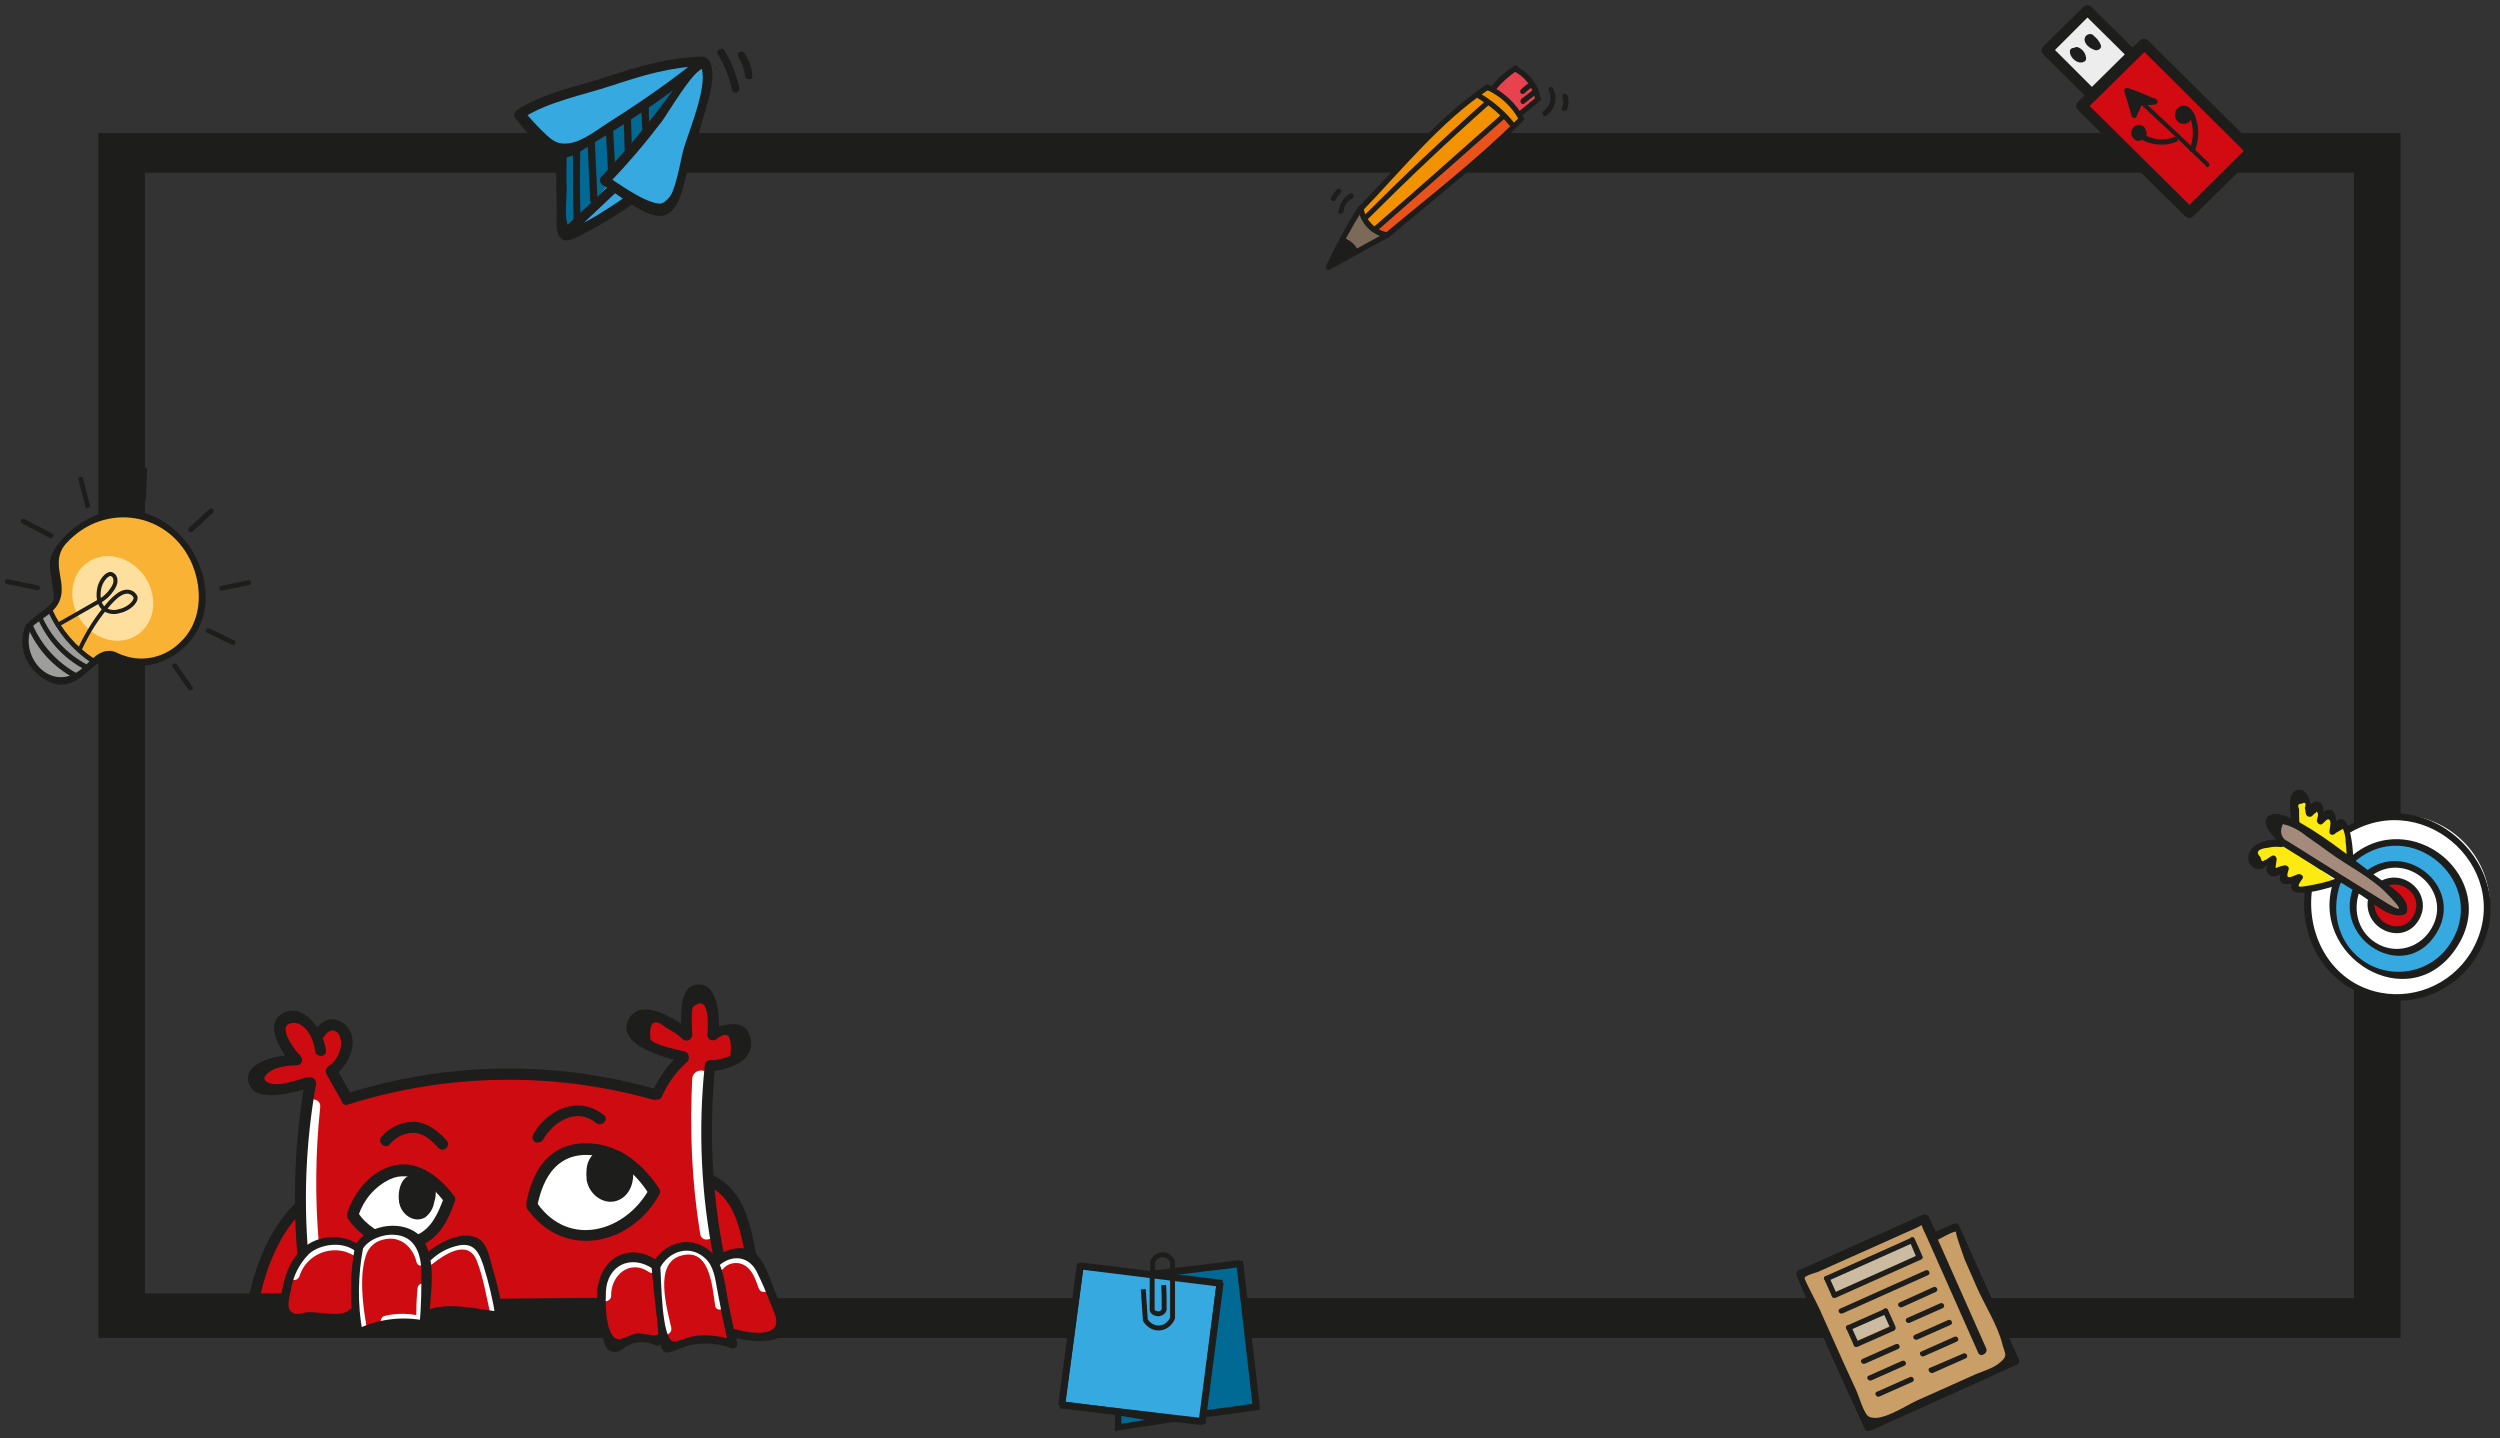 <?xml version="1.0" encoding="UTF-8"?> <svg xmlns="http://www.w3.org/2000/svg" xmlns:xlink="http://www.w3.org/1999/xlink" version="1.1" id="Слой_1" x="0px" y="0px" viewBox="0 0 477.8 274.9" style="enable-background:new 0 0 477.8 274.9;" xml:space="preserve"><rect x="0" y="0" width="477.8" height="274.9" fill="#333333" stroke="none"/> <style type="text/css"> .st0{fill:#1D1D1B;} .st1{fill:#CE0B10;} .st2{fill:#FFFFFF;} .st3{fill:#F39200;} .st4{fill:#E8424E;} .st5{fill:#7B6A58;} .st6{fill:#E9531B;} .st7{fill:#F9B233;} .st8{fill:#FFDF9D;} .st9{fill:#9D9D9C;} .st10{fill:none;stroke:#1D1D1B;stroke-width:0.77;stroke-miterlimit:10;} .st11{fill:#36A9E1;} .st12{fill:#D20A11;} .st13{fill:#FCEA10;} .st14{fill:#A48A7B;} .st15{fill:#006994;} .st16{fill:#EDEDED;} .st17{fill:#CA9E67;stroke:#CA9E67;stroke-width:0.22;stroke-miterlimit:10;} .st18{fill:#CBBBA0;stroke:#CA9E67;stroke-width:0.22;stroke-miterlimit:10;} .st19{fill:#36A9E1;stroke:#1D1D1B;stroke-width:0.94;stroke-miterlimit:10;} .st20{fill:#006994;stroke:#1D1D1B;stroke-width:1.2;stroke-miterlimit:10;} .st21{fill:none;stroke:#1D1D1B;stroke-width:1.34;stroke-miterlimit:10;} .st22{fill:none;stroke:#1D1D1B;stroke-width:0.94;stroke-miterlimit:10;} </style> <g id="Слой_5"> <path class="st0" d="M18.8,25.4v230.3h440V25.4H18.8z M449.9,248.1H27.7V33h422.2V248.1z"></path> <path class="st1" d="M98.8,244.4c0-0.1-0.1-0.1-0.1-0.2c0.5,1.1,0.9,2.2,1.2,3.4l0,0C99.7,246.4,99.3,245.4,98.8,244.4z"></path> <path class="st1" d="M99.9,247.5L99.9,247.5c0.1,0.5,0.2,0.7,0.2,0.7S100,247.9,99.9,247.5z"></path> <path class="st1" d="M84.1,242.6c0.1-0.2,0.3-0.4,0.5-0.7C84.4,242.2,84.2,242.4,84.1,242.6z"></path> <path class="st1" d="M90.8,238.3c0.3,0,0.6-0.1,0.8-0.1C91.4,238.2,91.1,238.3,90.8,238.3c-2.5,0.4-4.7,1.7-6.2,3.6 C86.1,240,88.3,238.7,90.8,238.3z"></path> <path class="st1" d="M57.4,238.6L57.4,238.6h0.2C57.5,238.5,57.5,238.5,57.4,238.6z"></path> <path class="st1" d="M57.4,238.5L57.4,238.5c0.1,0,0.1,0,0.2,0.1h0.1C57.6,238.5,57.5,238.5,57.4,238.5z"></path> <path class="st1" d="M149,251.4c-1-2.6-0.6-1.9-1.3-3.8c-0.5-1.3-1.1-2.6-1.8-3.9c-0.4-1-1-1.9-1.8-2.7c-1.3-0.9-2.9-1.3-4.4-1 c-1.1,0.2-2.1,0.8-2.9,1.7c-0.4-1.4-1.5-2.5-2.8-2.9c-0.6-0.2-1.3-0.2-1.9-0.1c0-0.2,0-0.3,0-0.5c-6.2,3.1-8.6,1.5-14.9,3.9 c-1.8,1-2.8,3-2.6,5.1h0.2c0.1,2.8,0.5,5.6,1.2,8.3c0.2,0.8,0.4,1.5,0.6,2.2c1.5-0.8,3.1-1.3,4.7-1.6c1.5-0.4,3-0.3,4.5,0.1 c0.6,0.2,1.1,0.5,1.6,0.9l1.3,0.3c3.6-1.3,7.6-1.5,11.3-0.4c0-0.8,0-1.5,0-2.3c1,0.5,2.2,0.9,3.3,1c1.3,0.1,2.6,0,3.9-0.3 c1.2-0.3,2-0.5,2.3-1.2S149.5,252.9,149,251.4z"></path> <path class="st1" d="M120.9,240.3c1-0.1,2.1,0.1,3,0.6c0.7,0.4,0.9,0.9,1.4,0.9s0.8-0.9,1.6-1.8c0.7-0.8,1.6-1.4,2.6-1.7 c0.1,0,3-1,5,0.5c1.3,1,1.5,2.4,2.4,2.4c0.6,0,1.1-0.6,1.4-1c0.7-0.4,1.6-0.6,2.4-0.7c1.6-0.1,2.4,0.6,2.9,0.3s0.2-1.4-0.9-4.6 c-1.8-5.2-2.5-6.1-3.1-6.7c-1.5-1.7-2.1-1-3.2-2.3c-0.9-1-1.3-2.2-1.1-12.6c0-1.6,0.1-3.5,0.2-6c0.1-1.4,0.2-2.7,0.3-3.9 c0.9-0.1,1.7-0.3,2.5-0.6c1.3-0.5,3.3-1.3,3.6-3c0.1-1.1-0.3-2.1-1.1-2.8c-1.2-1-3-1.1-4.3-0.2c0-1.6-0.2-3.1-0.5-4.7 c-0.4-2.2-0.8-2.7-1.2-2.9c-1.1-0.3-2.2,0-2.9,0.9c-0.2,0.2-0.7,0.8-0.9,3.5c-0.1,1.2-0.1,2.5,0,3.7c-1.5-1.6-3.5-2.6-5.6-2.9 c-0.9-0.1-2.6-0.3-3.2,0.6c-0.8,1.1,0.4,3.4,1.7,4.7c2.4,2.4,5.9,2,6.7,1.9c-0.8,0.8-1.5,1.6-2.2,2.4c-1.2,1.4-2.2,3-3.1,4.6 c-7.4-2.1-15-3.4-22.7-3.9c-5.9-0.4-11.8-0.2-17.7,0.5c-6.3,0.8-12.5,2.2-18.6,4.2l-3.1-4.8c1.5-1.3,2.4-3.1,2.6-5.1 c0.1-0.9,0.2-2.7-1-3.5c-0.8-0.4-1.8-0.4-2.6,0.1c-0.8,0.5-1.3,1.2-1.4,2.1c-0.3-0.3-0.8-0.8-1.3-1.3c-2.1-2-2.5-2.3-3-2.4 c-0.1,0-1.8-0.5-2.6,0.4s-0.2,2.9,0.2,4c0.5,1.3,1.2,2.4,2.2,3.4c-1.5-0.1-3,0.1-4.4,0.7c-1.1,0.4-2.1,0.8-2.4,1.8 c-0.3,0.9-0.1,1.8,0.5,2.5c1,1.1,3.1,0.7,5.6,0.2c1.2-0.2,2.4-0.6,3.5-1c-1.8,14.7-2,20.1-1.7,21.7c0.2,0.7,0.2,1.4-0.1,2.1 c-0.4,0.9-1.1,0.9-2.3,2.3c-0.3,0.4-0.7,0.8-0.9,1.2c-0.5,0.7-1,1.5-1.3,2.3c-1.5,3.1-1.4,2.8-1.6,3.2c-0.6,1.2-3.1,7-1.6,8.2 c0.6,0.2,1.2,0.3,1.8,0.2c1.6,0.1,2.4,0.1,2.9-0.2c1-0.6,0.7-1.9,1.2-3.8c0.4-1.6,1.1-3.1,2.1-4.4c1.1-1.1,2.5-1.9,4-2.2 c1.6-0.4,3.2-0.4,4.7,0.2c1,0.4,1.8,1.1,2.5,0.8c0.4-0.2,0.4-0.5,0.8-1c0.5-0.7,1.3-1.3,2.1-1.6c1.1-0.5,2.3-0.7,3.5-0.6 c2.2,0.2,4.2,1.3,5.6,3c0.6,0.6,1,1.4,1.4,2.1c3.8-2.8,6.7-2.7,7.8-2.6c0.4,0,0.7,0.1,1.1,0.2c2,0.8,2.7,3.8,3.6,8.4 c0.2,0.8,0.3,1.5,0.4,1.9l19.8-0.2c-0.1-1.4,0.2-2.9,0.9-4.1C116.5,241.8,118.6,240.5,120.9,240.3z"></path> <path class="st1" d="M93.9,238.5l0.5,0.4L93.9,238.5z"></path> <path class="st1" d="M98.2,243.2l0.1,0.1L98.2,243.2z"></path> <path class="st1" d="M57.9,239.5c0-0.6,0-0.8-0.2-0.9h-0.1C57.8,238.6,57.9,238.9,57.9,239.5z"></path> <path class="st1" d="M94.6,239.1c0.1,0.1,0.2,0.2,0.3,0.3C94.8,239.3,94.7,239.2,94.6,239.1z"></path> <path class="st2" d="M58,211.6c-0.9,8.5-1,17.1-0.3,25.6c0.2,2,3.3,2,3.2,0c-0.7-8.5-0.6-17.1,0.3-25.6 C61.4,209.6,58.2,209.6,58,211.6z"></path> <path class="st2" d="M136.8,234.9c-1.4-9.5-1.9-19.2-1.3-28.8c0.1-2-3-2-3.2,0c-0.5,9.9-0.1,19.8,1.5,29.6 C134,237.8,137.1,236.9,136.8,234.9L136.8,234.9z"></path> <path class="st2" d="M116.8,247.7c-0.1-4,3.6-7.1,7.2-4.6c1,0.7,2-1,1-1.7c-2-1.5-4.8-1.6-7-0.4c-2.2,1.5-3.4,4-3.3,6.7 c0,0.6,0.4,1,1,1S116.8,248.2,116.8,247.7L116.8,247.7z"></path> <path class="st2" d="M128.3,253.8c-0.8-3.7-3.4-12.3,1.8-13.8c5.7-1.7,6,6.1,6.6,9.6c0.2,1.2,2.1,0.7,1.9-0.5 c-0.7-4.7-1.8-12.7-8.7-11.1c-7.2,1.7-4.5,11.3-3.5,16.4C126.6,255.6,128.5,255.1,128.3,253.8L128.3,253.8z"></path> <path class="st2" d="M138.2,242.5c1.1-1.3,3.1-1.5,4.5-0.4c1.2,0.9,1.8,2.7,2.3,4.1c0.5,1.3,2.4,0.7,1.9-0.5 c-0.8-2.2-1.8-4.7-4-5.7c-2.1-1-4.5-0.5-6.1,1.2C135.9,242.1,137.3,243.5,138.2,242.5L138.2,242.5z"></path> <path class="st2" d="M67.5,232l3.4-5.3l5.3-2.9l4.9,1.1L86,229l-1.9,4.6l-3.5,3.6c-2.8-1.8-6.3-2.4-9.6-1.7l-1.9-1L67.5,232z"></path> <path class="st0" d="M74.5,218.7c1.1-1.4,2.8-2.2,4.6-2.2c2,0.1,3.4,1.5,4.7,2.9c1,1,2.5-0.5,1.5-1.5c-1.7-1.8-3.6-3.4-6.2-3.5 c-2.4,0-4.6,1-6.2,2.9C72,218.2,73.6,219.8,74.5,218.7L74.5,218.7z"></path> <path class="st0" d="M86.8,228.6c-2.5-3.4-6.7-6.9-11.3-5.9s-7.7,5-9.1,9c-0.5,1.3,1.6,1.9,2.1,0.6c1-3,3.1-5.5,6-6.9 c4-1.9,8.1,1.1,10.4,4.3C85.8,230.8,87.6,229.7,86.8,228.6L86.8,228.6z"></path> <path class="st0" d="M80.3,238.1c3.7-1.5,5.4-4.9,6.6-8.5c0.5-1.3-1.6-1.9-2.1-0.6c-1,2.7-2.3,5.8-5.1,7 C78.5,236.6,79,238.7,80.3,238.1L80.3,238.1z"></path> <path class="st0" d="M66.5,232.9c1,1.5,2.3,2.8,3.9,3.8c1.2,0.8,2.3-1.1,1.1-1.9c-1.2-0.8-2.3-1.8-3.1-3.1 C67.6,230.7,65.7,231.7,66.5,232.9L66.5,232.9z"></path> <path class="st0" d="M80.2,224.2c-3.5-0.1-4.5,5.1-1.8,6.9c1.2,0.8,2.8,0.7,3.8-0.4c1.1-1.2,1.1-3.2,0.6-4.7s-1.8-2.4-3.3-1.4 c-1.2,0.9-1.8,2.4-1.4,3.9c0.3,1.2,1.4,2.9,2.8,2.1c1.6-0.9,0.8-3.3,0.6-4.8s-2.3-0.8-2.1,0.6c0.1,0.7,0.1,1.3,0.3,2v0.4 c0.7,0.2,0.9,0.1,0.6-0.2c0-0.2-0.2-0.5-0.2-0.7c-0.1-0.5,0.1-0.9,0.4-1.3c0.2-0.1,0.1-0.1,0.2,0.3c0.1,0.3,0.1,0.6,0.2,0.9 c0,0.7-0.4,2.6-1.5,1.5c-0.8-0.8-0.6-2.9,0.7-2.9c0.6,0,1.1-0.5,1.1-1.1S80.8,224.2,80.2,224.2L80.2,224.2z"></path> <path class="st0" d="M80.2,225.1c-2.7-0.9-4.1,2.4-3.9,4.6s2.7,4.2,4.9,3c1-0.7,1.6-1.8,1.8-3c0.4-1.2,0.4-2.5-0.2-3.6 c-0.8-1.6-2.8-2.2-4.4-1.4c-0.6,0.3-1.1,0.8-1.4,1.3c-0.3,0.5-0.1,1.2,0.4,1.5c0.5,0.3,1.2,0.1,1.5-0.4c0.7-1.1,2-0.6,2.2,0.6 c0.1,1-0.2,2-0.7,2.8c-0.8,1-1.9,0-2-0.9c0-0.6,0.2-2.6,1.2-2.3C81,227.7,81.5,225.6,80.2,225.1L80.2,225.1z"></path> <path class="st0" d="M78.8,224.6c-1.9,0.1-2.6,2.4-2.6,4c-0.1,1.7,1,3.3,2.6,3.9c1.3,0.5,1.9-1.6,0.6-2.1c-0.6-0.3-1-1-1-1.7 c0-0.2,0.2-2,0.5-2C80.2,226.7,80.2,224.6,78.8,224.6L78.8,224.6z"></path> <path class="st2" d="M124.4,227.3l-3.5-4.3l-6.4-2.9l-5.5,0.3l-3.8,1.8c0,0-2.6,3-2.3,3s-1.2,5.2-1.2,5.2l4.3,4.3l6.2,1.3l5.9-1.2 l4.4-4.1L124.4,227.3z"></path> <path class="st0" d="M103.8,217.8c2-3.5,6.4-6.2,10.1-3.2c1.1,0.9,2.6-0.7,1.5-1.5c-4.8-3.8-10.7-1.2-13.5,3.7 c-0.3,0.5-0.1,1.2,0.4,1.5C102.8,218.5,103.5,218.3,103.8,217.8L103.8,217.8z"></path> <path class="st0" d="M102.7,230.4c1.2-5.8,4.1-10.3,10.7-9.6c4.7,0.5,8,3.4,10.5,7.2c0.8,1.1,2.7,0.1,1.9-1.1 c-3.3-4.9-8.1-8.6-14.3-8.4c-6.8,0.3-9.7,5.3-10.9,11.3C100.4,231.1,102.4,231.7,102.7,230.4z"></path> <path class="st0" d="M100.8,231.1c7,9.7,19.8,7,25.2-2.8c0.7-1.2-1.2-2.3-1.9-1.1c-4.5,8.2-15.3,11.4-21.4,2.8 C101.9,228.9,100,230,100.8,231.1z"></path> <path class="st0" d="M116.9,219.8c-2.8,0.1-4.9,2.4-4.8,5.2c0,0.3,0,0.6,0.1,0.9c0.7,2.9,4,4.9,6.7,3.1c2.5-1.7,2.8-5.9,0.8-8.1 c-2.5-2.5-6-0.1-6.7,2.7c-0.5,1.4-0.2,2.9,0.7,4c1,1.1,2.6,1.2,3.8,0.3c1.1-0.9,1.5-2.3,1.2-3.6c-0.3-1.3-1.5-2.8-3-2.2 s-1.4,2.5-1.2,3.7c0.1,1.3,1.2,2.4,2.5,2.6c3,0.1,3.6-4.9,1.6-6.4c-2.9-2.2-5.8,4.2-2.7,5.7c1.4,0.6,2.7-0.5,3.1-1.7 c0.5-1.4,0.2-3-0.9-4.1c-0.4-0.4-1.1-0.4-1.5,0.1c-0.4,0.4-0.4,1,0,1.4c0.4,0.4,0.6,1,0.5,1.6c-0.3,1.4-0.6-0.7,0.1-1 c0.2-0.3,0.3-0.3,0.3,0.1c0.1,0.2,0.1,0.4,0.1,0.6c0.1,0.4,0,0.8-0.2,1.1c-0.4,0.5-0.7-0.3-0.8-0.8c0-0.2,0-0.9,0.2-1.1l-0.8,0.1 c1.4,0.3,0.4,3.2-0.7,1.9c-0.7-0.8,0-2.4,0.5-3.1c1.9-2.5,3.6,0.6,3.1,2.6c-0.1,1.2-1.2,2-2.4,1.9c-0.7-0.1-1.4-0.6-1.7-1.2 c-0.8-1.3-0.3-3.1,1.1-3.8c0.4-0.2,0.8-0.3,1.2-0.4C118.2,221.8,118.2,219.7,116.9,219.8L116.9,219.8z"></path> <path class="st0" d="M114.9,224.9l0.4,1.3c0.2,0.6,0.8,0.9,1.4,0.7c0.3-0.1,0.6-0.4,0.7-0.7l0.3-1.4l-1.6,0.6c0,0,0-0.1-0.1-0.1 c0.4,1.3,2.5,0.8,2.1-0.6c-0.1-0.5-0.5-0.9-0.9-1.2c-0.5-0.3-1.2-0.1-1.5,0.4c0,0.1-0.1,0.2-0.1,0.2l-0.3,1.4h2.1l-0.4-1.3 C116.6,223,114.5,223.6,114.9,224.9L114.9,224.9z"></path> <path class="st0" d="M114.9,220c-1.6,1-2.5,2.8-2.4,4.7c0.1,1.4,2.3,1.4,2.2,0c-0.1-1.1,0.4-2.2,1.3-2.8 C117.1,221.1,116.1,219.2,114.9,220L114.9,220z"></path> <path class="st0" d="M115.2,219.9c-1.6,0.6-2.7,2.2-2.7,3.9c0,0.6,0.5,1.1,1.1,1.1c0.6,0,1.1-0.5,1.1-1.1c0-0.8,0.4-1.5,1.1-1.8 c0.6-0.2,0.9-0.8,0.8-1.3C116.4,220.1,115.8,219.8,115.2,219.9z"></path> <path class="st0" d="M114.5,219.8c-2.9,1.5-2.9,5-1.5,7.5c0.3,0.5,1,0.7,1.5,0.4c0.5-0.3,0.7-1,0.4-1.5c-0.9-1.5-1.1-3.6,0.7-4.6 C116.8,221.1,115.7,219.2,114.5,219.8L114.5,219.8z"></path> <path class="st0" d="M66.5,211.1c19-6,39.3-6.3,58.4-0.9c0.6,0.1,1.1-0.3,1.2-0.9c0.1-0.5-0.2-0.9-0.6-1.1 c-19.5-5.6-40.2-5.3-59.5,0.9C64.7,209.5,65.2,211.5,66.5,211.1L66.5,211.1z"></path> <path class="st0" d="M126.5,209.6c1.1-2.5,2.7-4.8,4.8-6.6c1-0.9-0.5-2.4-1.5-1.5c-2.1,2-3.9,4.4-5.1,7.1 C124.2,209.7,126,210.8,126.5,209.6z"></path> <path class="st0" d="M134.7,203.6c-1.3,12.3-0.7,24.8,1.7,36.9c0.3,1.3,2.3,0.8,2-0.6c-2.4-12-2.9-24.2-1.7-36.4 C137,202.3,134.8,202.3,134.7,203.6L134.7,203.6z"></path> <path class="st0" d="M58.3,206.6c-1.9,10.8-2.4,21.9-1.5,32.9c0.1,1.4,2.2,1.4,2.1,0c-0.9-10.8-0.4-21.6,1.5-32.3 C60.6,205.9,58.6,205.3,58.3,206.6L58.3,206.6z"></path> <path class="st0" d="M67.3,209.5l-3-5.3c-0.3-0.5-1-0.7-1.5-0.4s-0.7,1-0.4,1.5l3,5.3c0.3,0.5,1,0.6,1.5,0.2 C67.3,210.6,67.5,210,67.3,209.5L67.3,209.5z"></path> <path class="st0" d="M58.6,205.9c-1.8,0.5-5,1.7-6.8,1.2c-2.8-0.8-0.3-2.4,0.9-2.9c1.3-0.4,2.6-0.6,4-0.6c0.6,0,1.1-0.5,1-1.1 c0-0.3-0.1-0.5-0.3-0.7c-1-1-5.1-6.4-1.1-6.3c2.3,0.1,3.8,3.5,3.9,5.3c0.1,1.3,2.2,1.4,2.1,0c-0.3-3.1-3.6-8.9-7.7-7.4 c-4.7,1.8-0.8,7.8,1.2,9.9l0.7-1.8c-2.6,0.1-10.1,1.2-9,5.4s8.8,1.8,11.5,1.1c0.5-0.3,0.7-0.9,0.5-1.4 C59.5,206.2,59.1,205.9,58.6,205.9L58.6,205.9z"></path> <path class="st0" d="M61.7,198.4c0.5-0.7,1.2-1.7,2.2-1.4c1,0.3,1.3,1.6,1.3,2.5c-0.1,1.6-0.9,3.2-2.3,4.2c-1.1,0.8,0,2.6,1.1,1.8 c2.5-1.8,4.5-5.9,2.7-8.8c-0.7-1.2-2-1.9-3.4-1.9c-1.6,0.1-2.6,1.4-3.5,2.5S60.8,199.5,61.7,198.4L61.7,198.4z"></path> <path class="st0" d="M131,201c-1.4-0.4-6-1.2-6.7-2.4c-0.3-3.3,0.7-4.1,3-2.2c1.2,0.6,2.2,1.3,3.2,2.2c0.4,0.4,1.1,0.4,1.5-0.1 c0.2-0.2,0.3-0.4,0.3-0.7c0-0.8-0.3-4.9,0.2-5.4c3.3-2.7,2.8,4.1,2.7,5.4c0,0.6,0.5,1.1,1.1,1c0.2,0,0.4,0,0.5-0.1 c2.3-1.9,3.2-0.8,2.8,3.1c-1.2,0.5-2.5,0.8-3.8,0.9c-1.3,0.2-1.3,2.3,0,2.1c3.3-0.4,8.3-1.7,7.7-6.1c-0.6-4.1-5-3.2-7.7-1.8 l1.6,0.9c0.1-2.5,0.2-10.4-4.4-9.6c-3.6,0.6-2.7,7.2-2.8,9.6l1.8-0.8c-2.3-1.9-9.6-6.8-11.9-2.1c-2.4,5,7.5,7.3,10.3,8.1 c0.6,0.1,1.1-0.3,1.2-0.9C131.7,201.6,131.4,201.2,131,201L131,201z"></path> <path class="st1" d="M94.9,248.1c-0.3-1.1-0.5-2.3-0.8-3.4l0,0c0-0.1,0-0.1,0-0.2s0-0.2-0.1-0.5l0,0c-0.2-0.9-0.5-1.7-0.9-2.5 l-0.3-0.6l-0.1-0.1c-0.6-1.1-1.5-2.1-2.4-2.9l-0.3-0.2l-0.2-0.1l-0.4-0.3l-0.5-0.1c-0.4-0.1-0.8-0.1-1.2-0.1c-0.2,0-0.4,0-0.6,0 c-1.8,0.3-3.5,1.3-4.6,2.7l-0.4,0.5l-0.3,0.4c-0.2,0.2-0.3,0.4-0.3,0.5c-0.1-1.6-0.8-3.2-2-4.3c-1.6-1.4-3.7-1.9-5.8-1.5 c-1,0.1-1.9,0.4-2.8,0.9c-1.4,0.7-1.5,1.3-2.5,1.5s-1.6-0.3-3.2-0.6c-1-0.1-1.9-0.1-2.9,0c0.2,0.1,0.2,0.3,0.2,0.7 c0-0.5-0.1-0.6-0.2-0.7h-0.2c0,0,0,0.1-0.1,0.1c-0.5,0.8-1.5,0.5-2.7,1c-1.6,0.7-2.4,2.3-3.4,4.5c-0.6,1.6-1,3.2-1.3,4.8 c-0.5,2.2-0.6,2.9-0.2,3.5c0.7,0.6,1.5,0.9,2.4,0.8c1.4,0.1,1.7-0.4,3.2-0.5c1.8-0.1,2.1,0.5,3.7,0.5c1.4,0,2.7-0.4,3.8-1.2 c0.3,1.2,0.5,2.5,0.8,3.7c2.1-0.9,4.4-1.5,6.7-1.7c1.9-0.2,3.9-0.1,5.8,0.2c0.1-0.7,0.2-1.5,0.4-2.2c4.8-0.7,9.6-0.5,14.3,0.6 C95.4,250.4,95.1,249.2,94.9,248.1z"></path> <path class="st2" d="M57.2,244c1.1-3.7,5-5.8,8.7-4.8c0.6,0.2,1.1,0.4,1.6,0.7c1,0.6,2-1,0.9-1.6c-4.2-2.5-9.6-1.1-12.1,3.2 c-0.4,0.6-0.7,1.3-0.9,2c-0.1,0.5,0.2,1,0.7,1.1C56.6,244.7,57,244.4,57.2,244L57.2,244z"></path> <path class="st2" d="M70,253.2c-0.7-4-1.4-9.8,0.1-13.7c0.6-1.4,1.8-2.3,3.2-2.6c3.2-0.8,5.6,1.4,6.3,4.3c0.3,1.2,2.1,0.7,1.8-0.5 c-1-4.8-6-7.4-10.5-4.9c-2.5,1.4-2.7,3.1-3.1,5.7c-0.5,4-0.4,8.1,0.3,12.1C68.4,254.9,70.2,254.4,70,253.2z"></path> <path class="st2" d="M74,253.3c2.1-0.5,4.2-0.5,6.3,0.1c0.5,0.1,1.1-0.2,1.2-0.8c0,0,0-0.1,0-0.1c0-2.1,0.1-4.2,0.2-6.3 c0.1-1.2-1.8-1.2-1.9,0c-0.2,2.1-0.3,4.2-0.2,6.3l1.2-0.9c-2.4-0.6-4.9-0.7-7.3-0.1c-0.5,0.1-0.8,0.7-0.7,1.1 C72.9,253.1,73.5,253.4,74,253.3z"></path> <path class="st2" d="M82.6,241.6c2.3-1.8,6.8-4.9,8.5-0.7c1.2,3,1.8,6.6,2.5,9.7c0.3,1.2,2.1,0.7,1.8-0.5c-0.7-2.7-1.3-5.4-2.1-8.1 c-0.4-1.3-0.7-3-1.7-4c-2.9-2.8-7.5,0-10,1.9C80.7,240.7,81.7,242.3,82.6,241.6L82.6,241.6z"></path> <path class="st0" d="M67.9,238c-1.1,5.6-1.1,11.3-0.1,16.9c0.1,0.4,0.6,0.7,1,0.5c0.1,0,0.1,0,0.2-0.1c3.7-1.8,7.9-2.4,11.9-1.5 c0.4,0.1,0.9-0.1,1-0.6c0-0.1,0-0.1,0-0.2c0.2-4.8,2.2-13.6-2.2-17.3C76.2,233,69.9,234.3,67.9,238c-0.6,1,0.8,1.8,1.3,0.9 c1.1-2,4-3.1,6.2-2.9c3.6,0.2,4.9,3.1,5.1,6.3c0.1,3.6,0,7.2-0.3,10.9l1-0.8c-4.4-0.9-9-0.3-13.1,1.7l1.2,0.5 c-1-5.3-0.9-10.8,0.1-16.1C69.6,237.4,68.1,237,67.9,238L67.9,238z"></path> <path class="st0" d="M68.9,238.1c-2.8-2-6.5-2.2-9.5-0.6c-3.5,2-5,5.9-5.6,9.7c-0.4,2.4-1.2,5.9,2.2,5.7c1.2-0.1,2.4-0.5,3.7-0.6 c1.5,0.1,3,0.2,4.5,0.4c1.4,0.2,2.7-0.3,3.7-1.3c0.7-0.8-0.4-1.9-1.1-1.1c-1.4,1.6-6.1,0.3-8.1,0.5c-1,0.1-2,0.7-2.9,0 c-1.2-0.8-0.5-2.8-0.2-4.3c0.4-2.6,1.6-5,3.5-6.9c2.2-1.9,6.4-2.4,8.8-0.5C68.6,239.8,69.7,238.7,68.9,238.1L68.9,238.1z"></path> <path class="st0" d="M81.6,252.1c4.1-1.7,9.5-0.2,13.8,0.3c0.6,0.1,0.8-0.5,0.8-1c-0.5-3-1.1-5.9-2-8.8c-0.5-1.7-0.9-4.4-2.4-5.6 c-3-2.3-8.2,0.6-10.4,2.6c-0.8,0.7,0.4,1.8,1.1,1.1c1.5-1.4,3.3-2.3,5.3-2.7c2.9-0.5,3.8,1.5,4.6,3.9c1,3.2,1.8,6.5,2.3,9.8l0.8-1 c-4.5-0.5-9.9-2-14.2-0.2C80.2,250.9,80.6,252.5,81.6,252.1L81.6,252.1z"></path> <path class="st0" d="M124.5,241.8c0.3,3.3,0.6,6.5,1,9.8c0.3,2,0.2,4.7,1.2,6.5c0.2,0.3,0.6,0.5,0.9,0.4c1.8-0.4,3.3-1.3,5.1-1.6 c2.4-0.3,4.9-0.1,7.2,0.8c0.5,0.1,0.9-0.2,1-0.6c0-0.1,0-0.2,0-0.4c-0.9-3.7-1.7-7.4-2.3-11.2c-0.5-2.6-1.1-5.2-3.4-6.8 c-3.8-2.7-8.5-1-10.5,2.9c-0.5,0.9,0.9,1.8,1.4,0.8c1.7-3.3,5.8-4.7,8.8-1.8c1.6,1.6,1.8,3.9,2.2,6c0.7,3.6,1.3,7.1,2.2,10.6l1-1 c-1.9-0.7-3.9-1-5.8-1c-0.7,0-1.4,0.1-2.1,0.2c-0.6,0.1-3.2,1.1-3.7,1c-2.3-0.5-2.3-11.8-2.5-14.4 C126,240.7,124.4,240.7,124.5,241.8z"></path> <path class="st0" d="M125.6,240.9c-6-4-11.6,0.3-11.5,7c0.1,2,0.4,3.9,0.8,5.8c0.2,1.1,0.4,3.5,1.4,4.3c0.5,0.4,1.2,0.5,1.8,0.3 c0.6-0.1,1-0.6,1.5-0.9c1.7-1.1,3.8-1.2,5.6-0.3c0.3,0.2,0.7,0.1,1-0.1l0.8-0.8c0.8-0.8-0.4-1.9-1.2-1.2c-0.6,0.5-3.1-0.2-3.9-0.2 c-1.9,0.2-3.8,2.3-5,0.2s-1.2-5.9-1.1-8.1c0.2-5,4.7-7.3,9-4.4C125.8,243,126.6,241.5,125.6,240.9L125.6,240.9z"></path> <path class="st0" d="M137.5,241.8c2.5-2.1,5.6-1.7,7.1,1.2c1,2,1.9,4.1,2.7,6.2c0.6,1.6,1.9,3.7,0.3,4.9s-5.6,0.4-7.2-0.1 c-0.4-0.1-0.9,0.2-1,0.6c-0.1,0.4,0.1,0.9,0.6,1c2.6,0.7,7.7,1.4,9.9-0.6c1.8-1.6-0.9-5.9-1.6-7.7c-1-2.4-2.1-6.6-4.4-8.1 s-5.7-0.2-7.6,1.4C135.5,241.3,136.7,242.5,137.5,241.8L137.5,241.8z"></path> <path class="st0" d="M27.8,248.8H54c0.4,0,0.8-0.4,0.8-0.8c0-0.4-0.4-0.8-0.8-0.8H27.8c-0.4,0-0.7,0.4-0.7,0.9 C27.1,248.5,27.4,248.8,27.8,248.8L27.8,248.8z"></path> <path class="st0" d="M56.3,230.1c-4.5,4.4-7.3,11.2-8.6,17.2c-0.3,1.3,1.8,1.9,2,0.6c1.2-5.7,3.8-12.2,8-16.3 C58.8,230.6,57.2,229.1,56.3,230.1L56.3,230.1z"></path> <path class="st0" d="M135.5,226.7c5,2.5,6,8.5,7,13.5c0.3,1.3,2.3,0.8,2-0.6c-1.1-5.6-2.3-12-7.9-14.8 C135.4,224.3,134.3,226.1,135.5,226.7L135.5,226.7z"></path> <path class="st3" d="M260,40.1c3.7-4,7.7-8.2,12-12.4c4.1-4,8.1-7.7,12-11.2c1.4,0.6,2.7,1.4,3.8,2.5c1.1,1,2.1,2.2,2.9,3.5 c-0.6,0.7-1.5,1.7-2.6,2.8c-0.8,0.9-2.5,2.4-5.1,4.7c-2.4,2-4.2,3.5-4.6,3.8c-2.5,2-6.6,5.2-13.2,11c-1.3-0.1-2.6-0.7-3.6-1.5 C260.8,42.4,260.2,41.3,260,40.1z"></path> <path class="st4" d="M289.8,13.1c1.2,0.8,2.3,1.9,3.1,3.1c0.6,0.9,1,1.8,1.3,2.9l-3.7,2.7c-0.6-1-1.4-1.9-2.2-2.7 c-0.9-0.8-1.9-1.6-2.9-2.2c0.6-0.8,1.3-1.6,2.1-2.3C288.1,14,289,13.5,289.8,13.1z"></path> <path class="st0" d="M254.5,50.4l2.1-4.3l1.4,0.7l1.2,1.5L254.5,50.4z"></path> <path class="st5" d="M256.8,45.8l3.1-5.5c0.8,2.2,2.5,4,4.8,4.7l-5.5,3C258.7,47,257.9,46.2,256.8,45.8L256.8,45.8z"></path> <path class="st6" d="M262.9,43.7c0.3,0.3,0.6,0.6,1,0.8c0.4,0.2,0.8,0.4,1.3,0.5l24-20.6l-1.8-2.3L262.9,43.7z"></path> <path class="st0" d="M260.5,40.2c7.5-7.8,14.9-17,23.9-23c0.6-0.4,0-1.3-0.5-0.9c-9.1,6.1-16.5,15.3-24.1,23.1 C259.3,40,260,40.7,260.5,40.2L260.5,40.2z"></path> <path class="st0" d="M284,17.1c2.7,1.2,4.9,3.2,6.3,5.8c0.3,0.6,1.2,0.1,0.9-0.5c-1.5-2.7-3.9-4.9-6.7-6.2 C283.9,16,283.3,16.9,284,17.1L284,17.1z"></path> <path class="st0" d="M282.3,18.7c2.4,1.4,4.5,3.2,6.2,5.3c0.4,0.5,1.3,0,0.9-0.5c-1.8-2.3-4.1-4.2-6.6-5.7 C282.3,17.4,281.8,18.3,282.3,18.7z"></path> <path class="st0" d="M254.4,51.2c1.8-3.8,3.8-7.6,6.1-11.2c0.4-0.6-0.5-1.1-0.9-0.5c-2.3,3.6-4.3,7.3-6.1,11.2 C253.2,51.3,254.1,51.9,254.4,51.2z"></path> <path class="st0" d="M259.6,40.1c0.5,2.7,2.6,4.8,5.2,5.3c0.7,0.1,0.9-0.9,0.3-1c-2.3-0.5-4.1-2.3-4.5-4.6 C260.5,39.2,259.5,39.4,259.6,40.1L259.6,40.1z"></path> <path class="st0" d="M256.6,46.5c0.9,0.3,1.6,1,2,1.8c0.3,0.6,1.2,0.1,0.9-0.5c-0.5-1.1-1.5-1.9-2.6-2.3 C256.3,45.3,256.1,46.3,256.6,46.5L256.6,46.5z"></path> <path class="st0" d="M254.2,51.5l11.1-6.1c0.6-0.3,0.1-1.2-0.5-0.9l-11.1,6.1C253.1,51,253.6,51.9,254.2,51.5z"></path> <path class="st0" d="M265.4,45.4C274,38.1,283,31.2,291,23.2c0.2-0.2,0.2-0.5,0-0.7c-0.2-0.2-0.5-0.2-0.7,0c-8,8-17,14.9-25.6,22.1 C264.2,45.1,264.9,45.8,265.4,45.4z"></path> <path class="st0" d="M285.8,17.2c1.2-1.4,2.6-2.7,4.1-3.7c0.6-0.4,0-1.3-0.5-0.9c-1.6,1-3.1,2.3-4.3,3.8 C284.7,17,285.4,17.7,285.8,17.2L285.8,17.2z"></path> <path class="st0" d="M289.3,13.6c2.1,1,3.6,3,4.1,5.3c0.1,0.7,1.1,0.7,1,0c-0.1-1.3-0.6-2.5-1.4-3.5c-0.8-1.1-1.9-2.1-3.2-2.7 C289.3,12.4,288.7,13.3,289.3,13.6L289.3,13.6z"></path> <path class="st0" d="M293.6,18.6l-3.3,2.7c-0.5,0.4,0.2,1.1,0.7,0.7l3.3-2.7C294.9,18.9,294.1,18.2,293.6,18.6L293.6,18.6z"></path> <path class="st0" d="M291.4,17.8c0.4-0.4,0.9-0.8,1.4-1.1c0.6-0.4,0-1.3-0.5-0.9c-0.6,0.4-1.1,0.8-1.6,1.3 C290.2,17.6,290.9,18.3,291.4,17.8L291.4,17.8z"></path> <path class="st0" d="M291.3,19.8l2.3-1.8c0.5-0.4,0-1.3-0.5-0.9l-2.3,1.8C290.3,19.3,290.8,20.2,291.3,19.8z"></path> <path class="st0" d="M296,17.4c0.7,1.3,0.3,2.9-1,3.8c-0.5,0.4,0,1.3,0.5,0.9c1.7-1.1,2.3-3.4,1.3-5.2 C296.6,16.2,295.7,16.8,296,17.4z"></path> <path class="st0" d="M298.6,18.6c0.2,0.7,0.2,1.4-0.1,2c-0.3,0.6,0.8,0.9,1,0.3c0.3-0.8,0.4-1.7,0.1-2.6 C299.4,17.6,298.4,17.9,298.6,18.6L298.6,18.6z"></path> <path class="st0" d="M261.4,41.9c7.5-7.5,15.2-14.8,23.2-21.9c0.5-0.4-0.2-1.2-0.7-0.7c-8,7.1-15.7,14.4-23.2,21.9 c-0.2,0.2-0.2,0.5,0,0.7C260.8,42.2,261.2,42.2,261.4,41.9z"></path> <path class="st0" d="M263.1,44.2c8.1-7.1,16.2-14.2,24.3-21.4c0.5-0.5-0.2-1.2-0.7-0.7c-8.1,7.2-16.1,14.3-24.3,21.4 C261.9,43.9,262.6,44.7,263.1,44.2z"></path> <path class="st0" d="M256.8,40.4c0.1-1.1,0.7-2,1.7-2.5c0.2-0.1,0.3-0.5,0.2-0.7s-0.5-0.3-0.7-0.2c-1.2,0.7-2,2-2.2,3.4 C255.6,41,256.7,41,256.8,40.4L256.8,40.4z"></path> <path class="st0" d="M255.3,38.2c0.2-0.5,0.5-0.9,0.9-1.3c0.5-0.5-0.3-1.2-0.7-0.7c-0.4,0.5-0.8,1-1.1,1.5 C254.1,38.3,255,38.8,255.3,38.2z"></path> <path class="st7" d="M37.3,119.7c-2.6,5-8.5,7.9-11.3,7c-1-0.3-1.9-0.6-2.9-0.9c-1.9-0.6-2.5-0.9-3.4-0.7c-1.1,0.3-1.1,1-1.9,1.1 s-1.2-0.4-4.5-4.1c-2.1-2.4,0.4,0.4-2.8-3.6c-0.5-0.5-0.8-1.2-0.9-1.9c0-1,0.7-1.6,1.2-2.4c1.2-2.1-0.8-3.8-0.6-6.7 c0.3-4.3,5.6-7.1,6.5-7.6c1.5-0.8,3.2-1.3,4.9-1.5c5.6-0.6,11.1,2,14.3,6.6C36.1,105.4,40.9,112.7,37.3,119.7z"></path> <ellipse transform="matrix(0.822 -0.57 0.57 0.822 -61.331 32.589)" class="st8" cx="21.5" cy="114.4" rx="7.4" ry="8.4"></ellipse> <path class="st9" d="M15.1,129.2c-1.6,1-3.5,1.3-5.3,0.9c-3.2-1-5.5-5.4-4.5-10.5l4.1-3c0.9,2,2.2,3.8,3.6,5.5 c1.4,1.6,3.1,3,4.9,4.1L15.1,129.2z"></path> <path class="st0" d="M5.8,120.1c1.8-1.8,4.6-2.8,5.6-5.3c1.5-3.7-2-7.4,1.3-11c7.3-8,19.9-6,24.1,4.2c2,5,1.7,11.1-2.5,14.9 c-2.8,2.7-6.9,3.7-10.6,2.4c-1.1-0.3-1.8-1-3-0.9c-2.2,0.1-3.6,2.2-5.2,3.5c-5.5,4.6-11.9-2.1-9.5-8.1c0.3-0.7-0.8-1-1.1-0.3 c-1.4,3.4-0.4,7.2,2.5,9.5c3.3,2.8,6,2.2,9-0.3c2.3-1.9,2.8-3,6.8-2.4c0.9,0.1,1.6,0.8,2.6,0.9c2.5,0.2,4.9-0.4,7-1.7 c4.2-2.4,6.7-6.9,6.5-11.8C39,103.9,29.8,95.1,19.7,98c-3.8,1.2-7.1,3.6-9.3,7c-1.2,2-0.9,3.2-0.6,5.3c0.6,4.8,1.2,4.1-1.7,6.5 c-1.1,0.8-2.1,1.6-3,2.5c-0.2,0.3-0.1,0.6,0.2,0.8C5.4,120.2,5.6,120.2,5.8,120.1z"></path> <path class="st0" d="M9.2,116.9c1.8,4,4.7,7.4,8.3,9.8c0.5,0.3,1-0.5,0.5-0.8c-3.5-2.3-6.3-5.6-8-9.4C9.8,115.9,9,116.3,9.2,116.9 L9.2,116.9z"></path> <path class="st0" d="M7.2,118.2c1.8,4.1,4.9,7.6,8.9,9.7c0.6,0.3,1.1-0.6,0.5-0.9c-3.8-2-6.9-5.3-8.6-9.3 C7.8,117.1,6.9,117.6,7.2,118.2L7.2,118.2z"></path> <path class="st0" d="M5.3,119.9c1.8,4.2,4.9,7.6,8.9,9.7c0.6,0.3,1.1-0.6,0.5-0.9c-3.8-2.1-6.8-5.4-8.5-9.4 C6,118.8,5.1,119.3,5.3,119.9L5.3,119.9z"></path> <path class="st10" d="M10.9,119.5c3.2-1.8,5.8-3.3,7.9-4.5c1.2-0.6,2.1-1.5,2.8-2.6c0.6-1,0.5-1.6,0.4-1.9 c-0.1-0.4-0.4-0.7-0.8-0.8c-0.8-0.1-1.9,1.3-2.2,2.6s-0.3,3.3,1.1,4.2c0.8,0.5,1.8,0.6,2.7,0.3c1.6-0.3,3.3-1.7,3.1-2.7 c-0.2-0.5-0.7-0.9-1.3-1c-1.2-0.2-2.4,0.8-3.6,2.1c-2.4,2.7-4.3,5.7-5.8,9"></path> <path class="st0" d="M1.2,111.6l5.9,1.2c0.6,0.1,0.8-0.8,0.2-0.9l-5.9-1.2C0.9,110.5,0.7,111.4,1.2,111.6z"></path> <path class="st0" d="M4.2,100l5.3,2.8c0.5,0.3,1-0.5,0.5-0.8l-5.3-2.8C4.1,98.9,3.6,99.7,4.2,100z"></path> <path class="st0" d="M15,91.7l1.3,5.1c0.1,0.6,1,0.3,0.9-0.2l-1.3-5.1C15.7,90.8,14.9,91.1,15,91.7z"></path> <path class="st0" d="M27.3,89.9L27,95.2c0,0.6,0.9,0.6,0.9,0l0.2-5.3C28.2,89.3,27.3,89.3,27.3,89.9z"></path> <path class="st0" d="M40,97.3l-3.9,3.6c-0.4,0.4,0.2,1.1,0.7,0.7l3.9-3.6C41.1,97.5,40.5,96.9,40,97.3z"></path> <path class="st0" d="M47.4,110.9l-5.2,1.1c-0.6,0.1-0.3,1,0.2,0.9l5.2-1.1C48.2,111.7,48,110.8,47.4,110.9z"></path> <path class="st0" d="M44.8,122.4l-4.8-2.3c-0.5-0.2-1,0.6-0.5,0.8l4.8,2.3C44.9,123.5,45.3,122.7,44.8,122.4z"></path> <path class="st0" d="M36.8,131.3l-3-4.3c-0.3-0.5-1.2,0-0.8,0.5l3,4.3C36.3,132.2,37.2,131.7,36.8,131.3L36.8,131.3z"></path> <path class="st0" d="M26.3,133.9l-0.2-5.3c0-0.6-1-0.6-0.9,0l0.2,5.3C25.4,134.5,26.4,134.5,26.3,133.9z"></path> <path class="st2" d="M448.7,158.6c1.8-1.2,3.9-2.1,6.1-2.5c9.4-2,18.7,4,20.7,13.4c2,9.4-4,18.7-13.4,20.7c-9.4,2-18.7-4-20.7-13.4 c0-0.1,0-0.2-0.1-0.3c-0.5-2.3-0.5-4.6,0-6.9"></path> <path class="st0" d="M449,159.2c14.8-8.8,32.3,7.8,23.2,22.9c-3.9,6.3-11.5,9.3-18.6,7.3c-8.5-2.4-12.9-11.1-11.7-19.5 c0.1-0.8-1.2-1.2-1.3-0.4c-1.3,8.7,2.7,17.3,11.2,20.6c7.6,2.9,16.1,0.3,20.8-6.2c11.3-16-7.8-35.7-24.3-25.8 c-0.3,0.2-0.4,0.6-0.1,0.9C448.4,159.2,448.7,159.3,449,159.2L449,159.2z"></path> <path class="st11" d="M449.5,164.4c1.7-1.7,4-2.9,6.4-3.4c7-1.5,13.8,2.9,15.3,9.9s-2.9,13.8-9.9,15.3c-7,1.5-13.8-2.9-15.3-9.9 c0-0.1,0-0.1,0-0.2c-0.5-2.6-0.2-5.3,0.8-7.7"></path> <path class="st0" d="M449.9,164.8c10.8-9.5,26.5,4.3,18,16.1c-3.3,4.6-9.5,6.1-14.6,3.7c-6.1-3-8.2-9.8-5.9-16.1 c0.3-0.8-1-1.1-1.3-0.4c-5.3,14.6,14.4,26.7,23.4,13c8.7-13.2-8.8-27.5-20.4-17.2C448.4,164.5,449.3,165.4,449.9,164.8L449.9,164.8 z"></path> <path class="st2" d="M452.2,167.4c1.1-1.1,2.6-1.9,4.2-2.2c4.6-1,9.1,1.9,10.1,6.5c1,4.6-1.9,9.1-6.5,10.1s-9.1-1.9-10.1-6.5 c0,0,0-0.1,0-0.1c-0.3-1.7-0.2-3.5,0.5-5.1"></path> <path class="st0" d="M452.7,167.8c7-6,17,2.9,11.5,10.4c-2.2,3-6.1,4-9.4,2.4c-4-2-5.3-6.4-3.8-10.4c0.3-0.8-1-1.1-1.3-0.4 c-3.7,9.9,9.8,18.1,15.8,8.8c5.8-8.9-5.9-18.6-13.8-11.7C451.1,167.4,452,168.3,452.7,167.8z"></path> <path class="st12" d="M454.9,169.2c0.6-0.4,1.2-0.7,1.9-0.9c2.5-0.5,5.1,1.1,5.6,3.6c0.5,2.5-1.1,5.1-3.6,5.6 c-2.5,0.5-5.1-1.1-5.6-3.6c0,0,0-0.1,0-0.1c-0.1-0.5-0.1-1-0.1-1.5"></path> <path class="st0" d="M455.3,169.8c3.5-2.4,8.2,1.4,5.9,5.3s-7.7,1.4-7.4-2.7c0.1-0.9-1.3-0.9-1.3,0c-0.4,5.4,6.9,8.4,9.8,3.4 s-3.1-10.3-7.8-7.1C453.9,169.1,454.6,170.3,455.3,169.8L455.3,169.8z"></path> <path class="st13" d="M438.8,157.7l-0.1-5c0-0.1,0.1-0.7,0.6-0.9s1.2,0.4,1.3,0.4c1.1,1.1,0.4,3.1,0.9,3.2s1.1-1.7,1.7-1.6 s0.7,2.4,0.4,2.9s1.4-1.5,2-1.3c0.3,0.1,0.6,0.7,0.4,3.3c0.7-1.2,1.3-1.7,1.8-1.6c1,0.2,1.5,2.9,1.6,8.2"></path> <path class="st0" d="M439.5,157.7c-0.1-1-0.1-2-0.1-3c-0.3-0.8-0.2-1.1,0.5-1.1c0.7-0.4,0.9-0.1,0.6,0.8c0.2,0.6,0,1,0.4,1.5 c0.2,0.2,0.4,0.2,0.7,0.2c0.4-0.1,0.6-0.6,0.9-0.7s0.2-0.7,0.5,0.1c0.1,0.3-0.1,0.9-0.2,1.2c-0.1,0.5,0.5,1.1,1,0.8 c0.3-0.2,0.8-0.9,1.1-0.9c0.8-0.1,0.4,1.5,0.3,2.3s0.9,0.8,1.2,0.3l1.4-0.8c0.1,0.2,0.1,0.4,0.2,0.6c0.2,0.6,0.3,1.3,0.3,1.9 c0.2,1.5,0.2,3,0.2,4.4c0,0.4,0.4,0.6,0.7,0.6c0.3,0,0.5-0.3,0.6-0.6c0-2.2-0.5-13.1-4.6-6.9l1.2,0.3c0-0.9,0.4-3.2-0.7-3.8 s-2.1,0.8-2.8,1.3l1,0.8c0.2-0.9,0.5-3.1-0.6-3.7c-0.4-0.2-0.9-0.2-1.2,0.1c-1,0.6-0.2,1.5-0.5,0.2s-1.1-3.1-2.7-2.6 c-2,0.7-1,5.2-0.9,6.6c0,0.4,0.4,0.6,0.7,0.6C439.2,158.2,439.5,158,439.5,157.7L439.5,157.7z"></path> <path class="st0" d="M446.9,169l0.3-0.1c0.3-0.1,0.5-0.5,0.4-0.9c-0.1-0.3-0.4-0.4-0.7-0.4l-0.3,0.1c-0.4,0.1-0.5,0.5-0.4,0.8 C446.2,168.9,446.5,169.1,446.9,169L446.9,169z"></path> <path class="st13" d="M436.1,161c-0.7-0.1-3.3-0.2-4.9,1.3c-0.5,0.4-0.8,1-0.8,1.7c0,0.5,0.3,1,0.8,1.2c1.2,0.5,3.2-1.6,3.4-1.3 s-0.2,0.5-0.5,1.4c-0.2,0.6-0.3,0.9-0.1,1.1c0.4,0.6,2.5-0.1,2.9-0.6s-0.9,1.9-0.5,2.4c0.2,0.2,0.9,0.3,3.2-0.7 c-0.8,1.1-1.2,1.8-0.9,2.2s1.9,0.5,8-1.2"></path> <path class="st0" d="M436.1,160.4c-2.2-0.1-6.5,0.6-6.4,3.7c0,1,0.8,1.9,1.8,2c1.3,0.2,2-1.3,3-1.4l-0.6-0.8 c-0.2,1.1-1.4,2.4-0.2,3.3s2.3-0.5,3.3-0.6l-0.8-0.8c-1.4,3.7,0.5,3.7,3.6,2.4l-0.9-0.9c-4.2,5.7,5.8,2.5,7.8,1.9 c0.4-0.1,0.5-0.5,0.4-0.8c-0.1-0.3-0.5-0.5-0.8-0.4c-1.7,0.6-3.5,1-5.3,1.3c-1.8,0.3-2.2,0.4-1-1.3c0.5-0.6-0.4-1.1-0.9-0.9 c-1.8,0.8-2.3,0.9-1.7-0.9c0.2-0.5-0.4-0.9-0.8-0.8c-2,0.3-1.8,1.3-1.5-1c0.1-0.4-0.2-0.9-0.6-0.9c-0.7,0.1-1.1,0.8-1.7,0.9 c-0.4,0.4-0.6,0.2-0.8-0.6c-1-1-0.4-1.6,1.6-1.8c0.8-0.2,1.6-0.2,2.4-0.1C437,161.8,437,160.4,436.1,160.4L436.1,160.4z"></path> <path class="st14" d="M436.8,161.4c-2.1-2-3.4-3.8-3-4.5s2.8-0.2,5.8,1.3l18.1,12.9c1.3,1.5,2,2.8,1.6,3.2s-1.6,0-2.2-0.2 L436.8,161.4z"></path> <path class="st0" d="M437.3,160.9c-1.3-0.7-1.7-1.9-1-3.4c1.7,0.4,3.2,1.2,4.5,2.3c1.5,1,3,2.1,4.5,3.2c3.3,2.4,7.7,4.6,10.6,7.5 c5.8,5.8,0.3,2.1-1.5,1c-2.1-1.3-4.2-2.6-6.3-3.9l-11-6.9c-0.7-0.4-1.4,0.7-0.7,1.1l14.9,9.3c2.2,1.4,5.4,4.6,8.2,3.7 c0.2-0.1,0.4-0.2,0.5-0.5c0.5-2.6-2.5-4.4-4.2-5.6c-5.2-3.7-10.3-8.1-15.9-11.3c-1.2-0.7-5.3-2.9-6.6-1.2s2.1,4.6,3,5.4 C437,162.4,437.9,161.5,437.3,160.9z"></path> <path class="st15" d="M107.3,29.6c0.1,4.9,0.2,9.8,0.3,14.7c0.3,0,0.6-0.1,0.9-0.1c9-9.3,15.5-19.4,23.8-29.5 C123.9,19.4,116.5,25.7,107.3,29.6z"></path> <path class="st11" d="M134,11.8c-8.5,0.7-16.8,2.6-24.7,5.7c-3.4,1.3-6.6,2.9-9.8,4.6c1.1,1.9,2.5,3.6,4.3,5 c1.1,0.9,2.3,1.6,3.5,2.2v0.3c9.1-3.9,16.6-10.3,24.9-14.9c-8.3,10.1-14.8,20.2-23.8,29.5c1.8-0.3,3.6-0.8,5.2-1.5 c2.5-1.1,4.9-2.6,6.9-4.4c0.8,0.5,3.2,1.7,5.5,0.8c1.2-0.5,2.1-1.4,3.3-3.4c3.3-5.7,2.3-8.5,4.8-15.4 C135.4,17.5,135.3,14.4,134,11.8L134,11.8z"></path> <path class="st0" d="M98.5,22.6c1.8,2.2,5.5,7.1,8.6,7.5c2.2,0.3,4.4-1.6,6.2-2.7c7.6-4.5,14.8-9.5,21.7-15 c0.4-0.4,0.3-1.1-0.1-1.4c-0.2-0.1-0.3-0.2-0.5-0.2c-6.5,0.2-12.1,1.8-18.2,3.8c-5.7,1.9-12.2,3.1-17.2,6.3c-1,0.6-0.1,2.3,1,1.6 c4.9-3.1,11.3-4.3,16.8-6.1c6-2,11.3-3.6,17.7-3.8l-0.7-1.6c-5.3,4.3-10.9,8.2-16.7,11.9c-2.5,1.5-5.6,4.2-8.5,4.5 c-2.5,0.3-3.5-1-5.2-2.6c-1.2-1.2-2.3-2.4-3.3-3.7C99.1,20.3,97.7,21.7,98.5,22.6L98.5,22.6z"></path> <path class="st0" d="M133.8,12.5c1.9,2.9-2,12.2-3.1,15.8c-0.7,2.4-1.5,8.5-3.3,10.2c-2.1,2-9.6-3.8-11.4-4.8l0.2,1.5 c3.7-3.8,7.1-7.8,10.3-12c1-1.3,6.3-10.4,8.1-10.2c1.2,0.1,1.2-1.8,0-1.9c-2.2-0.3-4.5,4.2-5.5,5.5c-4.4,6.1-9.1,11.8-14.2,17.2 c-0.4,0.4-0.3,1,0.1,1.4c0,0,0.1,0.1,0.1,0.1c2.7,1.5,8.3,6.6,11.7,5.9c3.1-0.7,3.8-5.9,4.5-8.2c1.1-3.5,2.1-7,3.1-10.5 c0.8-2.8,2.8-8.4,1.1-11C134.7,10.5,133.1,11.4,133.8,12.5z"></path> <path class="st0" d="M106.3,29.3c0,3.5,0,7,0.1,10.4c0.1,1.5-0.5,5.1,1,6c1.2,0.8,3.3-0.6,4.3-1.1c3.1-1.6,6.2-3.5,9.1-5.5 c1-0.7,0-2.3-1-1.7c-1.8,1.3-3.7,2.5-5.6,3.7c-1,0.6-1.9,1.1-2.9,1.6c-0.6,0.3-1.3,0.6-1.9,0.9c-0.9,0.7-1.2,0.5-0.8-0.4 c-0.8-1.6-0.3-5.2-0.3-7c-0.1-2.3,0-4.6,0-7c-0.2-0.5-0.7-0.8-1.3-0.6c-0.3,0.1-0.5,0.3-0.6,0.6L106.3,29.3z"></path> <path class="st0" d="M108.9,45.1l8.8-8.3c0.9-0.8-0.5-2.2-1.3-1.3l-8.8,8.3C106.7,44.6,108,45.9,108.9,45.1L108.9,45.1z"></path> <path class="st0" d="M137.2,10.4c1.3,2.1,2.2,4.4,2.7,6.8c0.2,0.9,1.6,0.5,1.4-0.4c-0.5-2.5-1.5-4.9-2.8-7.1 C138,8.8,136.7,9.6,137.2,10.4z"></path> <path class="st0" d="M141.1,10.9c0.7,1.1,1.1,2.3,1.3,3.6c0.1,0.9,1.5,0.9,1.4,0c-0.1-1.5-0.6-3-1.5-4.3 C141.8,9.4,140.6,10.1,141.1,10.9z"></path> <path class="st0" d="M109.5,28.9c0,4.5,0,8.9,0.1,13.4c0,0.9,1.5,0.9,1.4,0c-0.2-4.5-0.2-8.9-0.1-13.4c0-0.4-0.3-0.7-0.7-0.7 C109.9,28.2,109.5,28.5,109.5,28.9z"></path> <path class="st0" d="M112.3,27.5l0.5,10.8c0,0.9,1.5,0.9,1.4,0l-0.5-10.9C113.8,26.6,112.3,26.5,112.3,27.5L112.3,27.5z"></path> <path class="st0" d="M115.8,25.2l0.4,7.4c0,0.9,1.5,0.9,1.4,0l-0.4-7.4C117.3,24.3,115.8,24.3,115.8,25.2z"></path> <path class="st0" d="M119.2,23l0.2,6c0,0.9,1.5,0.9,1.4,0l-0.2-6C120.7,22.1,119.2,22.1,119.2,23z"></path> <path class="st0" d="M122.6,20.8c0,1.6,0.1,3.1,0.2,4.7c0.1,0.9,1.5,0.9,1.4,0c-0.1-1.6-0.2-3.1-0.2-4.7c0-0.4-0.3-0.7-0.7-0.7 C122.9,20,122.6,20.4,122.6,20.8z"></path> <polygon class="st12" points="430.2,29 409.8,8.8 398.2,20.3 418.6,40.5 "></polygon> <polygon class="st16" points="407.5,10.2 399.4,2.1 391.6,9.8 399.8,17.9 "></polygon> <path class="st0" d="M419.1,41.4l12-11.8c0.4-0.4,0.4-1.1,0-1.5L410.5,7.7c-0.4-0.4-1.1-0.4-1.5,0l-11.9,11.8 c-0.4,0.4-0.4,1.1,0,1.5l20.5,20.3c1,0.9,2.4-0.5,1.5-1.5l-20.5-20.3V21l12-11.8h-1.5l20.5,20.4v-1.5l-11.9,11.8 c-0.4,0.4-0.4,1.1,0,1.4C418.1,41.8,418.7,41.8,419.1,41.4z"></path> <path class="st0" d="M400.6,18.9l7.7-7.6c0.4-0.4,0.4-1.1,0-1.5l-8.6-8.5c-0.4-0.4-1.1-0.4-1.5,0l-7.7,7.6c-0.4,0.4-0.4,1.1,0,1.5 l8.6,8.5C399.5,19.3,400.2,19.3,400.6,18.9c0.4-0.4,0.4-1.1,0-1.5l0,0L392,8.8v1.5l7.7-7.7h-1.5l8.6,8.5V9.7l-7.7,7.6 c-0.4,0.4-0.4,1.1,0,1.5S400.2,19.3,400.6,18.9z"></path> <path class="st0" d="M399.1,7.9c0.4,0.2,0.7,0.6,0.9,1l1-1c-0.4,0-0.8-0.3-1-0.7l0.1,0.4V7.5L400,7.9V7.8l-0.3,0.3l0.1-0.1 l-0.4,0.1h0.1c0.5,0.1,0.8-0.4,0.8-0.8c0-0.5-0.4-0.8-0.8-0.8c-0.4,0-0.8,0.2-1,0.6c-0.2,0.4-0.1,0.9,0.2,1.3 c0.4,0.6,1.1,1,1.8,1.2c0.5,0.1,1.3-0.4,1-1c-0.3-0.8-0.9-1.5-1.7-2c-0.4-0.2-0.9,0-1.1,0.4c-0.2,0.4,0,0.8,0.3,1L399.1,7.9z"></path> <path class="st0" d="M396.4,10.6c0.2,0.1,0.6,0.4,0.6,0.6l0.4-0.7h-0.1l0.4-0.1c-0.2,0-0.5-0.3-0.5-0.5c0-1-1.7-1-1.6,0 c0,0.6,0.4,1.2,0.9,1.6c0.5,0.4,1.2,0.6,1.8,0.3c0.3-0.1,0.4-0.4,0.4-0.7c-0.1-0.9-0.6-1.6-1.4-2C396.3,8.6,395.5,10,396.4,10.6 L396.4,10.6z"></path> <path class="st0" d="M422.1,31.1c-4.2-4.1-8.5-8.1-12.8-12.1L409,20c0.9,0.1,1.9,0.1,2.8,0c0.5,0,0.8-0.7,0.3-1 c-1.8-0.8-3.6-1.6-5.5-2.2c-0.4-0.1-0.7,0.3-0.6,0.6l1.4,4.8c0.1,0.4,0.8,0.5,0.9,0.1c1.2-2.5,1.8-3.2-0.7-4.3 c-0.4-0.2-0.8,0.4-0.6,0.8l0.8,1.8c0.2,0.6,1.2,0.4,1-0.3l-0.5-1.5l-1,0.4l0.1,0.1c-0.3,0.6,0.6,1.1,0.9,0.5l0.2-0.4 c0.1-0.2,0.1-0.4,0-0.5l-0.2-0.3c-0.3-0.4-1.1-0.2-1,0.4l0.5,1.5l1-0.3c-0.2-0.7-0.5-1.4-0.9-2l-0.6,0.8c1.3,0.5,0.6,1.7,0.1,2.8 l1,0.1l-1.3-4.8l-0.6,0.6c1.8,0.7,3.5,1.4,5.2,2.1l0.3-1c-0.9,0.1-1.9,0.1-2.8,0c-0.3,0-0.5,0.2-0.5,0.5c0,0.1,0.1,0.3,0.2,0.4 c4.3,4,8.6,8,12.8,12.1C421.8,32.3,422.6,31.6,422.1,31.1L422.1,31.1z"></path> <path class="st0" d="M409.7,18.5c-0.4,0.1-0.8,0-1.2-0.1c-0.6-0.3-1.1,0.6-0.5,0.9c0.5,0.2,1.1,0.3,1.7,0.3 C410.4,19.5,410.4,18.5,409.7,18.5L409.7,18.5z"></path> <path class="st0" d="M419.5,28.7c0.9-2.2,0.8-4.7-0.1-6.9c-0.3-0.6-1.2-0.1-0.9,0.5c0.8,1.9,0.8,4.2,0,6.1 C418.2,29,419.2,29.3,419.5,28.7L419.5,28.7z"></path> <path class="st0" d="M415.5,26.2c-2,0.8-4.2,0.5-6-0.6c-0.6-0.3-1.1,0.6-0.5,0.9c2.1,1.3,4.7,1.5,7,0.6 C416.6,26.9,416,26,415.5,26.2L415.5,26.2z"></path> <path class="st0" d="M409.2,25.4c0.3,0-0.2,0.6-0.5,0.6s-0.4-0.6-0.2-0.8s0.7-0.2,0.5,0.2c-0.1,0.1-0.2,0.1-0.3,0.1 c0,0,0-0.1,0-0.1c-0.2,0-0.3,0.1-0.4,0.2c0,0,0,0,0,0l0.4-0.4h0.1L409.2,25.4l-0.1,0c-0.4-0.5-1.3,0-0.9,0.5s1.2,0.2,1.3-0.5 c0.1-0.5-0.2-0.9-0.7-1c-0.2,0-0.3,0-0.5,0c-0.5,0.3-0.7,0.9-0.5,1.4c0,0,0,0,0,0.1c0.3,0.6,1,0.7,1.6,0.4c0.6-0.3,0.9-1,0.6-1.7 c-0.3-0.6-1-0.9-1.6-0.7c-0.8,0.3-1.3,1.2-1,2c0.2,0.5,0.5,0.8,1,1c0.8,0.1,1.5-0.3,1.8-1c0.2-0.6-0.1-1.3-0.7-1.5 c-0.1,0-0.2-0.1-0.3-0.1C408.5,24.4,408.6,25.4,409.2,25.4L409.2,25.4z"></path> <path class="st0" d="M419.2,21.5c-0.5-0.6-1.3-0.9-2.1-0.6c-0.6,0.3-0.9,1.1-0.6,1.7c0.3,0.6,1,0.8,1.5,0.5c0.1,0,0.1-0.1,0.2-0.1 c0.4-0.3,0.6-0.9,0.2-1.4c-0.1-0.1-0.2-0.2-0.4-0.3c-0.5-0.2-1,0-1.3,0.4c-0.1,0.2-0.1,0.3-0.1,0.5c0,0.4,0.4,0.8,0.8,0.7 c0.2,0,0.4-0.1,0.6-0.3c0.3-0.4-0.2-0.2-0.5-0.1c-0.2,0.1-0.3,0.1-0.5,0c-0.3-0.3-0.4-0.7-0.2-1c0.2-0.3,0.7-0.4,1-0.1c0,0,0,0,0,0 c0.3,0.2,0.5,0.6,0.5,1c0.1,0.7,1.1,0.4,1-0.3c-0.1-1.1-1.1-2-2.2-1.9c0,0,0,0,0,0c-0.9,0.2-1.6,1.1-1.4,2c0,0.2,0.1,0.4,0.2,0.6 c0.4,0.8,1.4,1.1,2.2,0.7c0.2-0.1,0.3-0.2,0.4-0.3c0.3-0.4,0.3-1.1-0.2-1.4c0,0,0,0,0,0c-0.2-0.2-0.5-0.2-0.8-0.1 c-0.1,0-0.2,0.1-0.2,0.2c-0.1,0.1-0.2,0.2-0.1,0.2l0.4,0.1c-0.1-0.1-0.2,0.3-0.3,0c0-0.1,0.1-0.3,0.2-0.3c0.3-0.1,0.7,0.2,0.8,0.4 C418.9,22.8,419.6,22.1,419.2,21.5L419.2,21.5z"></path> <path class="st17" d="M357,272.5l-12.8-28.8l23.5-10.6l1.7,3.4l4.3-1.8l11.2,25.1c-4.7,2.2-9.4,4.5-14.3,6.7 C365.9,268.6,361.4,270.6,357,272.5z"></path> <rect x="349" y="240.7" transform="matrix(0.913 -0.407 0.407 0.913 -67.673 166.547)" class="st18" width="18" height="3.6"></rect> <rect x="353.8" y="252.3" transform="matrix(0.913 -0.407 0.407 0.913 -72.32 167.351)" class="st18" width="7.5" height="3"></rect> <path class="st0" d="M370.2,236l-1.6-3.5c-0.2-0.4-0.7-0.5-1.2-0.3l-23.7,10.6c-0.4,0.2-0.5,0.7-0.3,1.1c4.2,9.8,8.5,19.5,13,29.2 c0.2,0.4,0.7,0.5,1.2,0.3l27.9-12.6c0.4-0.2,0.5-0.7,0.3-1.1l-11.4-25.5c-0.2-0.4-0.7-0.5-1.1-0.3l-4.2,1.9c-1,0.4-0.1,1.9,0.8,1.4 c0.6-0.3,3.5-2,4-1.8c-0.5-0.3,1.6,5.2,1.5,5.1l2.4,5.5c1.5,3.4,4,7.3,4.9,10.9c0.5,2,1.2,2.2-0.7,3.7c-1.4,1.1-3.6,1.6-5.2,2.4 l-10.5,4.7c-2.2,1-7,4.3-9.2,3c-0.9-0.6-1.8-3.8-2.3-4.9c-0.8-1.7-1.5-3.3-2.3-5c-1.6-3.5-3.1-7-4.7-10.5c-0.6-1.4-3.1-5.9-2.9-6.1 c0.3-0.5,2-0.9,2.5-1.1l9.4-4.2l9.4-4.2c0.5-0.2,1.5-0.9,2-0.9c-1.8-0.1,0,2.1,0.5,3.2C369.2,237.8,370.7,237,370.2,236z"></path> <path class="st0" d="M379.6,257.7l-11.1-25c-0.4-1-1.9-0.1-1.5,0.9l11.1,25C378.6,259.5,380,258.6,379.6,257.7L379.6,257.7z"></path> <path class="st0" d="M352.2,251l16.3-7.3c0.6-0.3,0.1-1.2-0.5-0.9l-16.3,7.3C351,250.4,351.6,251.3,352.2,251z"></path> <path class="st0" d="M350.9,248l16.3-7.3c0.6-0.3,0.1-1.2-0.5-0.9l-16.3,7.3C349.7,247.3,350.2,248.3,350.9,248L350.9,248z"></path> <path class="st0" d="M349.4,244.8l16.3-7.3c0.6-0.3,0.1-1.2-0.5-0.9l-16.3,7.3C348.2,244.1,348.8,245,349.4,244.8z"></path> <path class="st0" d="M363.6,249.8l6.4-2.9c0.6-0.3,0.1-1.2-0.5-0.9l-6.4,2.9C362.4,249.2,362.9,250.1,363.6,249.8z"></path> <path class="st0" d="M365,252.8l6.3-2.8c0.6-0.3,0.1-1.2-0.5-0.9l-6.3,2.8C363.9,252.2,364.4,253.1,365,252.8L365,252.8z"></path> <path class="st0" d="M366.5,256l6.3-2.8c0.6-0.3,0.1-1.2-0.5-0.9l-6.3,2.8C365.3,255.4,365.8,256.3,366.5,256L366.5,256z"></path> <path class="st0" d="M367.7,259.2l6.3-2.8c0.6-0.3,0.1-1.2-0.5-0.9l-6.3,2.8C366.6,258.5,367.1,259.5,367.7,259.2L367.7,259.2z"></path> <path class="st0" d="M369.4,262.4l6.3-2.8c0.6-0.3,0.1-1.2-0.5-0.9l-6.3,2.7C368.2,261.6,368.8,262.6,369.4,262.4L369.4,262.4z"></path> <path class="st0" d="M359.2,266.9l6.3-2.8c0.6-0.3,0.1-1.2-0.5-0.9l-6.3,2.8C358.1,266.2,358.6,267.2,359.2,266.9L359.2,266.9z"></path> <path class="st0" d="M357.7,263.8l6.3-2.8c0.6-0.3,0.1-1.2-0.5-0.9l-6.3,2.8C356.5,263.1,357,264.1,357.7,263.8z"></path> <path class="st0" d="M356.5,260.6l6.3-2.8c0.6-0.3,0.1-1.2-0.5-0.9l-6.3,2.8C355.3,260,355.8,260.9,356.5,260.6L356.5,260.6z"></path> <path class="st0" d="M355,257.4l7-3.1c0.6-0.3,0.1-1.2-0.5-0.9l-7,3.1C353.9,256.7,354.4,257.6,355,257.4z"></path> <path class="st0" d="M353.6,254.2l7-3.1c0.6-0.3,0.1-1.2-0.5-0.9l-7,3.1C352.4,253.5,353,254.5,353.6,254.2z"></path> <path class="st0" d="M355.2,256.6l-1.4-3.1c-0.3-0.6-1.2-0.1-0.9,0.5l1.4,3.1C354.5,257.8,355.5,257.2,355.2,256.6L355.2,256.6z"></path> <path class="st0" d="M362.2,253.4l-1.4-3.1c-0.3-0.6-1.2-0.1-0.9,0.5l1.4,3.1C361.5,254.6,362.5,254.1,362.2,253.4L362.2,253.4z"></path> <path class="st0" d="M367.3,239.8l-1.4-3.1c-0.3-0.6-1.2-0.1-0.9,0.6l1.3,3.1C366.6,241,367.5,240.4,367.3,239.8L367.3,239.8z"></path> <path class="st0" d="M351,247.2l-1.4-3.1c-0.3-0.6-1.2-0.1-0.9,0.5l1.4,3.1C350.3,248.4,351.3,247.9,351,247.2z"></path> <polygon class="st19" points="206.6,242.1 203.1,268.3 229.7,271.7 233,245.1 "></polygon> <polygon class="st20" points="213.7,269.9 222.7,271.4 213.7,272.8 "></polygon> <path class="st15" d="M222.6,243.7l14.4-2l3,27.2l-9.8,1.2l3.1-24.6L222.6,243.7z"></path> <line class="st21" x1="206.2" y1="241.9" x2="233.6" y2="245.3"></line> <line class="st21" x1="202.6" y1="268.5" x2="229.8" y2="271.7"></line> <line class="st21" x1="229.7" y1="272.1" x2="233.2" y2="245.1"></line> <line class="st21" x1="202.9" y1="268.6" x2="206.5" y2="241.5"></line> <line class="st21" x1="237" y1="241.5" x2="219.6" y2="243.6"></line> <path class="st21" d="M229.6,270.3l11.1-1.5"></path> <path class="st22" d="M218.5,246.4l0.4,5.9c0.5,0.8,1.3,1.4,2.3,1.5c1.3,0.1,2.4-0.7,2.9-1.9v-10.8c-0.3-0.7-0.9-1.1-1.6-1.3 c-0.9-0.1-1.8,0.4-2.2,1.3c0,0.8,0,1.6-0.1,2.4v6.9c0.2,0.5,0.7,0.7,1.3,0.7c0.5-0.1,0.9-0.4,1-0.8c0-1.6,0-3.1-0.1-4.7"></path> <line class="st21" x1="240.1" y1="268.9" x2="236.9" y2="241"></line> </g> </svg> 